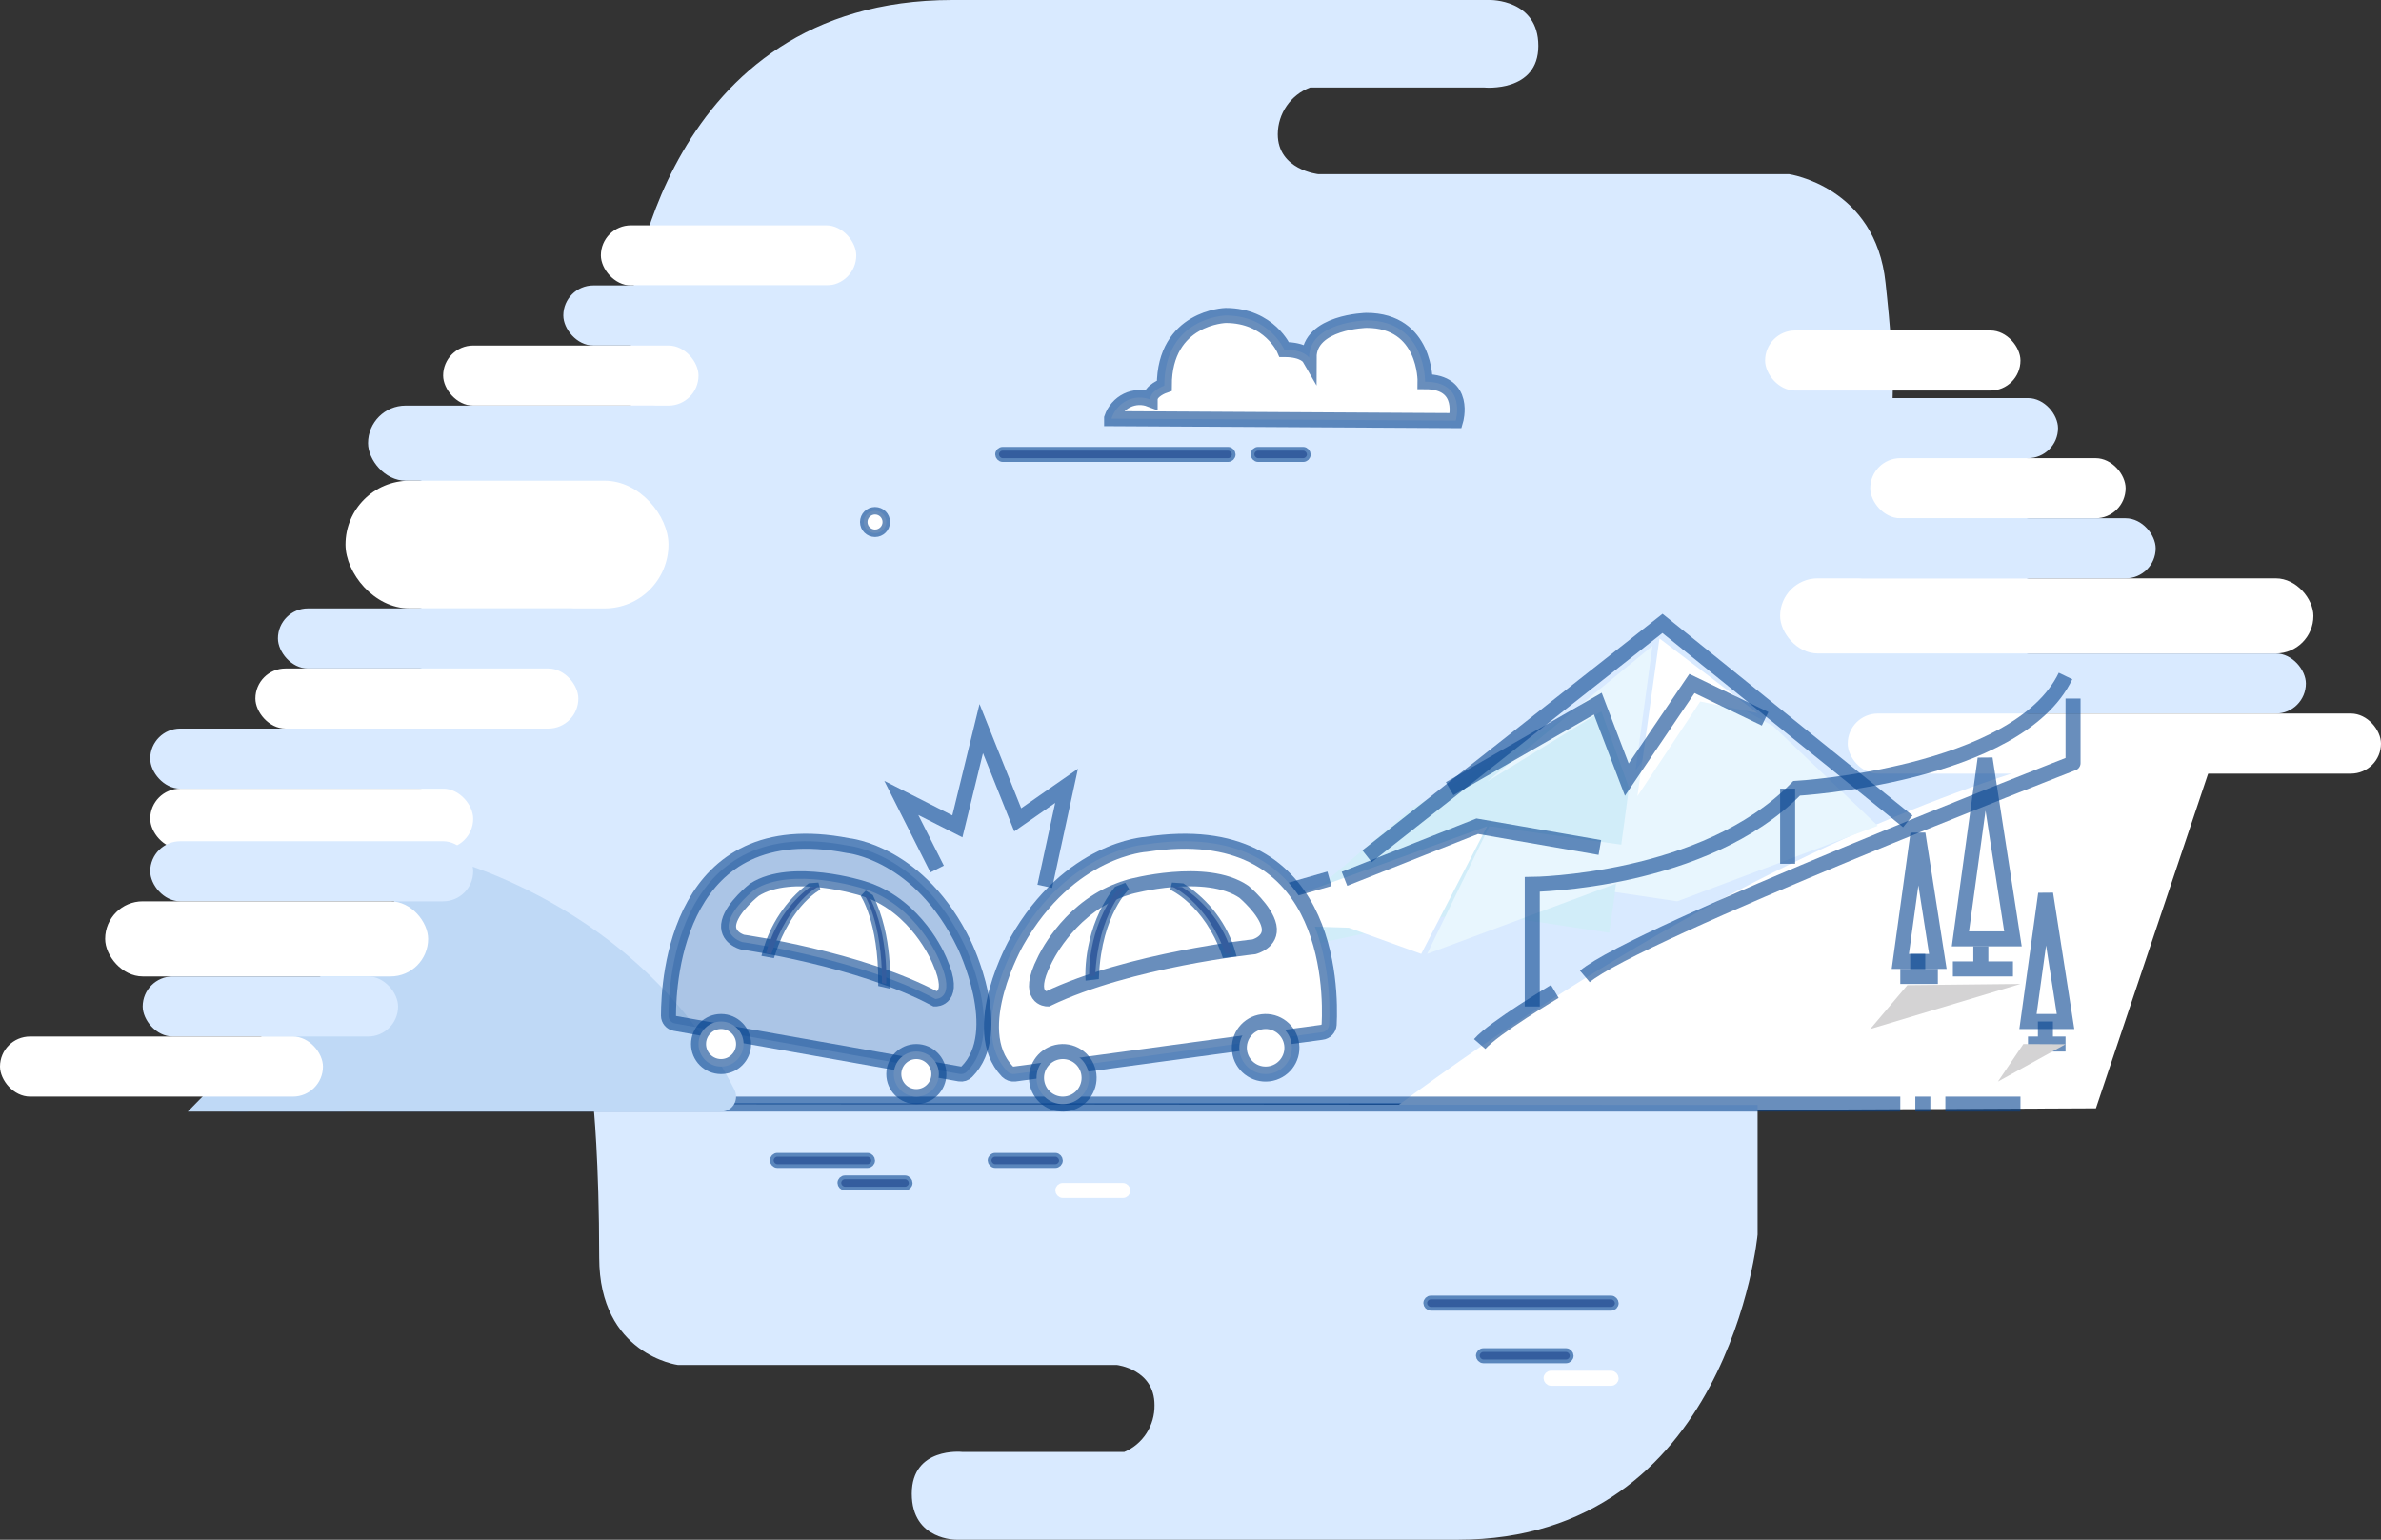 <?xml version="1.0" encoding="UTF-8"?>
<svg width="317px" height="205px" viewBox="0 0 317 205" version="1.1" xmlns="http://www.w3.org/2000/svg" xmlns:xlink="http://www.w3.org/1999/xlink">
    <rect x="0" y="0" width="317" height="205" fill="#333333" stroke="none"/>
    <!-- Generator: Sketch 51.3 (57544) - http://www.bohemiancoding.com/sketch -->
    <title>cdw-collision-damage-waiver</title>
    <desc>Created with Sketch.</desc>
    <defs></defs>
    <g id="New" stroke="none" stroke-width="1" fill="none" fill-rule="evenodd">
        <g id="Car-hire-excess-Copy" transform="translate(-303, -660)">
            <g id="Group-3" transform="translate(250, 660)">
                <g id="Group">
                    <g id="cdw-collision-damage-waiver" transform="translate(53, 0)">
                        <rect id="Rectangle-path" stroke-opacity="0.6" stroke="#06438F" stroke-width="0.25" fill="#D9EAFF" fill-rule="nonzero" x="56" y="57" width="214" height="90"></rect>
                        <rect id="Rectangle-path" fill="#D9EAFF" fill-rule="nonzero" x="236" y="87" width="71" height="8" rx="4"></rect>
                        <rect id="Rectangle-path" fill="#FFFFFF" fill-rule="nonzero" x="246" y="95" width="71" height="8" rx="4"></rect>
                        <path d="M84,57.681 L84,40.492 C84,40.492 88.067,0 126.823,0 L198.355,0 C198.355,0 204.809,-0.122 204.809,6.108 C204.809,12.337 197.634,11.652 197.634,11.652 L174.422,11.652 C171.844,12.624 170.131,15.098 170.119,17.868 C170.119,22.618 175.514,23.188 175.514,23.188 L238.185,23.188 C238.185,23.188 249.717,24.844 251.038,37.676 C251.45,41.646 252.785,53.284 251.355,58 L84,57.681 Z" id="Shape" fill="#D9EAFF" fill-rule="nonzero"></path>
                        <rect id="Rectangle-path" fill="#FFFFFF" fill-rule="nonzero" x="237" y="77" width="71" height="10" rx="5"></rect>
                        <path d="M279.046,147.559 L296,97 C296,97 252.985,97.571 185,148 L279.046,147.559 Z" id="Shape" fill="#FFFFFF" fill-rule="nonzero"></path>
                        <path d="M234,147.116 L234,164.372 C234,164.372 230.213,205 194.082,205 L127.415,205 C127.415,205 121.393,205.129 121.393,198.871 C121.393,192.613 128.084,193.307 128.084,193.307 L149.695,193.307 C152.166,192.262 153.758,189.786 153.71,187.063 C153.71,182.296 148.692,181.73 148.692,181.73 L90.261,181.73 C90.261,181.73 79.776,180.368 79.776,167.43 C79.776,154.491 79,147 79,147 L234,147.116 Z" id="Shape" fill="#D9EAFF" fill-rule="nonzero"></path>
                        <rect id="Rectangle-path" stroke-opacity="0.6" stroke="#06438F" fill="#7B84B5" fill-rule="nonzero" x="197" y="180" width="12" height="1" rx="0.5"></rect>
                        <rect id="Rectangle-path" stroke-opacity="0.6" stroke="#06438F" fill="#7B84B5" fill-rule="nonzero" x="132" y="154" width="9" height="1" rx="0.5"></rect>
                        <rect id="Rectangle-path" stroke="#FFFFFF" fill="#FFFFFF" fill-rule="nonzero" x="141" y="158" width="9" height="1" rx="0.5"></rect>
                        <rect id="Rectangle-path" stroke-opacity="0.6" stroke="#06438F" fill="#7B84B5" fill-rule="nonzero" x="190" y="173" width="25" height="1" rx="0.5"></rect>
                        <rect id="Rectangle-path" stroke="#FFFFFF" fill="#FFFFFF" fill-rule="nonzero" x="206" y="183" width="9" height="1" rx="0.5"></rect>
                        <path d="M31,147 L33,147" id="Shape" stroke-opacity="0.6" stroke="#06438F" stroke-width="2" fill="#7B84B5" fill-rule="nonzero"></path>
                        <path d="M36,147 L46,147" id="Shape" stroke-opacity="0.6" stroke="#06438F" stroke-width="2" fill="#7B84B5" fill-rule="nonzero"></path>
                        <path d="M49,147 L253,147" id="Shape" stroke-opacity="0.6" stroke="#06438F" stroke-width="2" fill="#7B84B5" fill-rule="nonzero"></path>
                        <path d="M255,147 L257,147" id="Shape" stroke-opacity="0.6" stroke="#06438F" stroke-width="2" fill="#7B84B5" fill-rule="nonzero"></path>
                        <path d="M259,147 L269,147" id="Shape" stroke-opacity="0.6" stroke="#06438F" stroke-width="2" fill="#7B84B5" fill-rule="nonzero"></path>
                        <rect id="Rectangle-path" stroke-opacity="0.6" stroke="#06438F" fill="#7B84B5" fill-rule="nonzero" x="167" y="60" width="7" height="1" rx="0.5"></rect>
                        <rect id="Rectangle-path" stroke-opacity="0.6" stroke="#06438F" fill="#7B84B5" fill-rule="nonzero" x="133" y="60" width="31" height="1" rx="0.5"></rect>
                        <circle id="Oval" stroke-opacity="0.6" stroke="#06438F" fill="#FFFFFF" fill-rule="nonzero" cx="116.5" cy="69.5" r="1.5"></circle>
                        <rect id="Rectangle-path" fill="#FFFFFF" fill-rule="nonzero" x="80" y="30" width="34" height="8" rx="4"></rect>
                        <rect id="Rectangle-path" fill="#D9EAFF" fill-rule="nonzero" x="75" y="38" width="43" height="8" rx="4"></rect>
                        <rect id="Rectangle-path" fill="#FFFFFF" fill-rule="nonzero" x="59" y="46" width="34" height="8" rx="4"></rect>
                        <rect id="Rectangle-path" fill="#D9EAFF" fill-rule="nonzero" x="49" y="54" width="43" height="10" rx="5"></rect>
                        <rect id="Rectangle-path" fill="#FFFFFF" fill-rule="nonzero" x="46" y="64" width="43" height="17" rx="8.5"></rect>
                        <rect id="Rectangle-path" fill="#D9EAFF" fill-rule="nonzero" x="69" y="89" width="43" height="8" rx="4"></rect>
                        <rect id="Rectangle-path" fill="#D9EAFF" fill-rule="nonzero" x="37" y="81" width="43" height="8" rx="4"></rect>
                        <rect id="Rectangle-path" fill="#FFFFFF" fill-rule="nonzero" x="235" y="44" width="34" height="8" rx="4"></rect>
                        <rect id="Rectangle-path" fill="#D9EAFF" fill-rule="nonzero" x="231" y="53" width="43" height="8" rx="4"></rect>
                        <rect id="Rectangle-path" fill="#FFFFFF" fill-rule="nonzero" x="249" y="61" width="34" height="8" rx="4"></rect>
                        <rect id="Rectangle-path" fill="#D9EAFF" fill-rule="nonzero" x="244" y="69" width="43" height="8" rx="4"></rect>
                        <path d="M58.374,114 C58.374,114 85.047,119.944 97.783,145.09 C98.095,145.71 98.069,146.452 97.713,147.047 C97.358,147.642 96.725,148.003 96.044,148 L25,148 L58.374,114 Z" id="Shape" fill="#BFD9F6" fill-rule="nonzero"></path>
                        <rect id="Rectangle-path" fill="#FFFFFF" fill-rule="nonzero" x="20" y="105" width="43" height="8" rx="4"></rect>
                        <rect id="Rectangle-path" fill="#D9EAFF" fill-rule="nonzero" x="20" y="97" width="43" height="8" rx="4"></rect>
                        <rect id="Rectangle-path" fill="#FFFFFF" fill-rule="nonzero" x="34" y="89" width="43" height="8" rx="4"></rect>
                        <rect id="Rectangle-path" fill="#D9EAFF" fill-rule="nonzero" x="20" y="112" width="43" height="8" rx="4"></rect>
                        <rect id="Rectangle-path" fill="#FFFFFF" fill-rule="nonzero" x="14" y="120" width="43" height="10" rx="5"></rect>
                        <rect id="Rectangle-path" fill="#D9EAFF" fill-rule="nonzero" x="19" y="130" width="34" height="8" rx="4"></rect>
                        <rect id="Rectangle-path" fill="#FFFFFF" fill-rule="nonzero" x="0" y="138" width="43" height="8" rx="4"></rect>
                        <path d="M148,55.741 L148,55.667 C148.35,54.63 149.092,53.782 150.056,53.315 C151.021,52.848 152.127,52.801 153.126,53.184 C153.126,51.993 155.015,51.347 155.015,51.347 C155.015,42.218 163.18,42 163.18,42 C169.046,42 170.982,46.537 170.982,46.537 C173.657,46.537 174.285,47.619 174.285,47.619 C174.285,42.81 181.928,42.653 181.928,42.653 C189.888,42.653 189.73,50.816 189.73,50.816 C195.331,50.816 193.812,56 193.812,56 L148,55.741 Z" id="Shape" stroke-opacity="0.6" stroke="#06438F" stroke-width="2" fill="#FFFFFF" fill-rule="nonzero"></path>
                        <polygon id="Shape" fill="#D1EDF9" fill-rule="nonzero" points="164 128 195.61 121.356 214.244 124.189 217 105.235 212.75 93 187.907 107.664"></polygon>
                        <polygon id="Shape" fill="#E8F6FE" fill-rule="nonzero" points="220 86 217.277 106 213.196 94.717 198 104.052"></polygon>
                        <polygon id="Shape" fill="#E8F6FE" fill-rule="nonzero" points="217.048 103.585 225.813 91 236.034 96.642 250 109.943 223.3 120 215 118.767"></polygon>
                        <polygon id="Shape" fill="#FFFFFF" fill-rule="nonzero" points="218 106 220.934 85 234 94.941 226.364 93.396"></polygon>
                        <polyline id="Shape" stroke-opacity="0.6" stroke="#06438F" stroke-width="2" points="182 114 221.337 83 254 109.356"></polyline>
                        <polyline id="Shape" stroke-opacity="0.6" stroke="#06438F" stroke-width="2" points="193 105 212.727 93.683 216.59 103.798 225.258 91 235 95.701"></polyline>
                        <polygon id="Shape" fill="#FFFFFF" fill-rule="nonzero" points="198 110 189.216 127 179.568 123.514 162 122.995"></polygon>
                        <polyline id="Shape" fill="#E8F6FE" fill-rule="nonzero" points="198.286 110 190 127 225 113.974 216.35 112.525"></polyline>
                        <polyline id="Shape" stroke-opacity="0.6" stroke="#06438F" stroke-width="2" points="213 112.834 196.673 110 179 117"></polyline>
                        <rect id="Rectangle-path" stroke-opacity="0.6" stroke="#06438F" fill="#7B84B5" fill-rule="nonzero" x="112" y="157" width="9" height="1" rx="0.5"></rect>
                        <path d="M238,105 L238,115" id="Shape" stroke-opacity="0.6" stroke="#06438F" stroke-width="2"></path>
                        <rect id="Rectangle-path" stroke-opacity="0.6" stroke="#06438F" fill="#7B84B5" fill-rule="nonzero" x="103" y="154" width="13" height="1" rx="0.5"></rect>
                        <path d="M177,117 L170,119" id="Shape" stroke-opacity="0.6" stroke="#06438F" stroke-width="2" fill="#D1EDF9" fill-rule="nonzero"></path>
                        <path d="M276,93 L276,101.599 C276,101.599 217.731,124.274 211,130" id="Shape" stroke-opacity="0.6" stroke="#06438F" stroke-width="2" stroke-linejoin="round"></path>
                        <path d="M207,132 C207,132 198.878,136.832 197,139" id="Shape" stroke-opacity="0.6" stroke="#06438F" stroke-width="2"></path>
                        <path d="M204,134 L204,117.746 C204,117.746 226.973,117.507 239.196,104.956 C239.196,104.956 268.605,103.275 275,90" id="Shape" stroke-opacity="0.6" stroke="#06438F" stroke-width="2"></path>
                        <polygon id="Shape" stroke-opacity="0.6" stroke="#06438F" stroke-width="2" fill-rule="nonzero" points="272.35 119 270 136 275 136"></polygon>
                        <polygon id="Shape" fill-rule="nonzero" points="271.943 127 271 134 273 134"></polygon>
                        <polyline id="Shape" stroke-opacity="0.6" stroke="#06438F" stroke-width="2" points="272.322 136 272.322 139 270 139 275 139"></polyline>
                        <polygon id="Shape" stroke-opacity="0.6" stroke="#06438F" stroke-width="2" fill-rule="nonzero" points="264.291 101 261 125 268 125"></polygon>
                        <polyline id="Shape" stroke-opacity="0.6" stroke="#06438F" stroke-width="2" points="263.722 126 263.722 129 260 129 268 129"></polyline>
                        <polygon id="Shape" fill-rule="nonzero" points="263.411 111 262 124 265 124"></polygon>
                        <polygon id="Shape" stroke-opacity="0.6" stroke="#06438F" stroke-width="2" fill-rule="nonzero" points="255.35 111 253 128 258 128"></polygon>
                        <polyline id="Shape" stroke-opacity="0.6" stroke="#06438F" stroke-width="2" points="255.322 127 255.322 130 253 130 258 130"></polyline>
                        <polygon id="Shape" fill="#D4D3D4" fill-rule="nonzero" points="266 144 275 139.028 269.386 139"></polygon>
                        <polygon id="Shape" fill="#D4D3D4" fill-rule="nonzero" points="249 137 269 131 253.942 131.16"></polygon>
                        <path d="M89.872,136.26 C89.372,136.172 89.005,135.738 89,135.229 C89,130.45 90.193,108.137 112.902,112.582 C112.902,112.582 122.443,113.442 128.393,125.794 C128.393,125.794 134.029,137.332 128.727,142.678 C128.48,142.928 128.126,143.043 127.78,142.985 L89.872,136.26 Z" id="Shape" stroke-opacity="0.6" stroke="#06438F" stroke-width="2" fill-opacity="0.388" fill="#628BC0" fill-rule="nonzero"></path>
                        <circle id="Oval" stroke-opacity="0.6" stroke="#06438F" stroke-width="2" fill="#FFFFFF" fill-rule="nonzero" cx="96" cy="139" r="3"></circle>
                        <circle id="Oval" stroke-opacity="0.6" stroke="#06438F" stroke-width="2" fill="#FFFFFF" fill-rule="nonzero" cx="122" cy="143" r="3"></circle>
                        <path d="M98.836,125.426 C98.836,125.426 114.484,127.625 124.532,133 C124.532,133 127.364,133.102 125.161,128.079 C125.161,128.079 122.744,121.788 116.66,118.958 C116.076,118.691 115.473,118.465 114.857,118.279 C114.857,118.279 105.403,115.286 100.438,118.456 C100.438,118.456 97.586,120.695 97.075,122.752 C96.564,124.808 98.836,125.426 98.836,125.426 Z" id="Shape" stroke-opacity="0.6" stroke="#06438F" stroke-width="2" fill="#FFFFFF" fill-rule="nonzero"></path>
                        <path d="M109,118 C109,118 105.003,119.962 102.697,127 L102,126.873 C102.976,123.307 105.04,120.209 107.851,118.091 L109,118 Z" id="Shape" stroke-opacity="0.6" stroke="#06438F" fill="#7B84B5" fill-rule="nonzero"></path>
                        <path d="M115,119 C115,119 117.478,122.558 117.425,130.874 L117.973,131 C117.973,131 118.405,124.748 115.82,119.518 L115,119 Z" id="Shape" stroke-opacity="0.6" stroke="#06438F" fill="#7B84B5" fill-rule="nonzero"></path>
                        <path d="M175.977,137.439 C176.504,137.381 176.916,136.951 176.958,136.414 C177.211,131.54 177.111,108.666 152.604,112.413 C152.604,112.413 142.372,112.956 135.354,125.384 C135.354,125.384 128.724,136.991 134.107,142.645 C134.368,142.909 134.735,143.037 135.101,142.991 L175.977,137.439 Z" id="Shape" stroke-opacity="0.6" stroke="#06438F" stroke-width="2" fill="#FFFFFF" fill-rule="nonzero"></path>
                        <circle id="Oval" stroke-opacity="0.6" stroke="#06438F" stroke-width="2" fill="#FFFFFF" fill-rule="nonzero" transform="translate(168.5, 139.5) rotate(-7.05) translate(-168.5, -139.5) " cx="168.5" cy="139.5" r="3.5"></circle>
                        <circle id="Oval" stroke-opacity="0.6" stroke="#06438F" stroke-width="2" fill="#FFFFFF" fill-rule="nonzero" transform="translate(141.5, 143.5) rotate(-7.05) translate(-141.5, -143.5) " cx="141.5" cy="143.5" r="3.5"></circle>
                        <path d="M166.954,126.055 C166.954,126.055 150.347,127.769 139.452,133 C139.452,133 136.466,133 139.058,127.885 C139.058,127.885 141.937,121.46 148.495,118.735 C149.126,118.464 149.773,118.235 150.434,118.052 C150.434,118.052 160.55,115.28 165.615,118.735 C165.615,118.735 168.507,121.152 168.947,123.297 C169.387,125.441 166.954,126.055 166.954,126.055 Z" id="Shape" stroke-opacity="0.6" stroke="#06438F" stroke-width="2" fill="#FFFFFF" fill-rule="nonzero"></path>
                        <path d="M156,118 C156,118 160.723,120.052 163.156,127 L164,126.9 C162.987,123.328 160.64,120.208 157.381,118.1 L156,118 Z" id="Shape" stroke-opacity="0.6" stroke="#06438F" fill="#7B84B5" fill-rule="nonzero"></path>
                        <path d="M150,118 C150,118 146.194,121.486 145.817,129.902 L145.005,130 C145.005,130 144.706,123.654 148.759,118.483 L150,118 Z" id="Shape" stroke-opacity="0.6" stroke="#06438F" fill="#7B84B5" fill-rule="nonzero"></path>
                        <polyline id="Shape" stroke-opacity="0.6" stroke="#06438F" stroke-width="2" points="124.768 115.698 120 106.235 127.463 110.02 130.642 97 135.499 109.148 142 104.624 139.101 118"></polyline>
                    </g>
                </g>
            </g>
        </g>
    </g>
</svg>